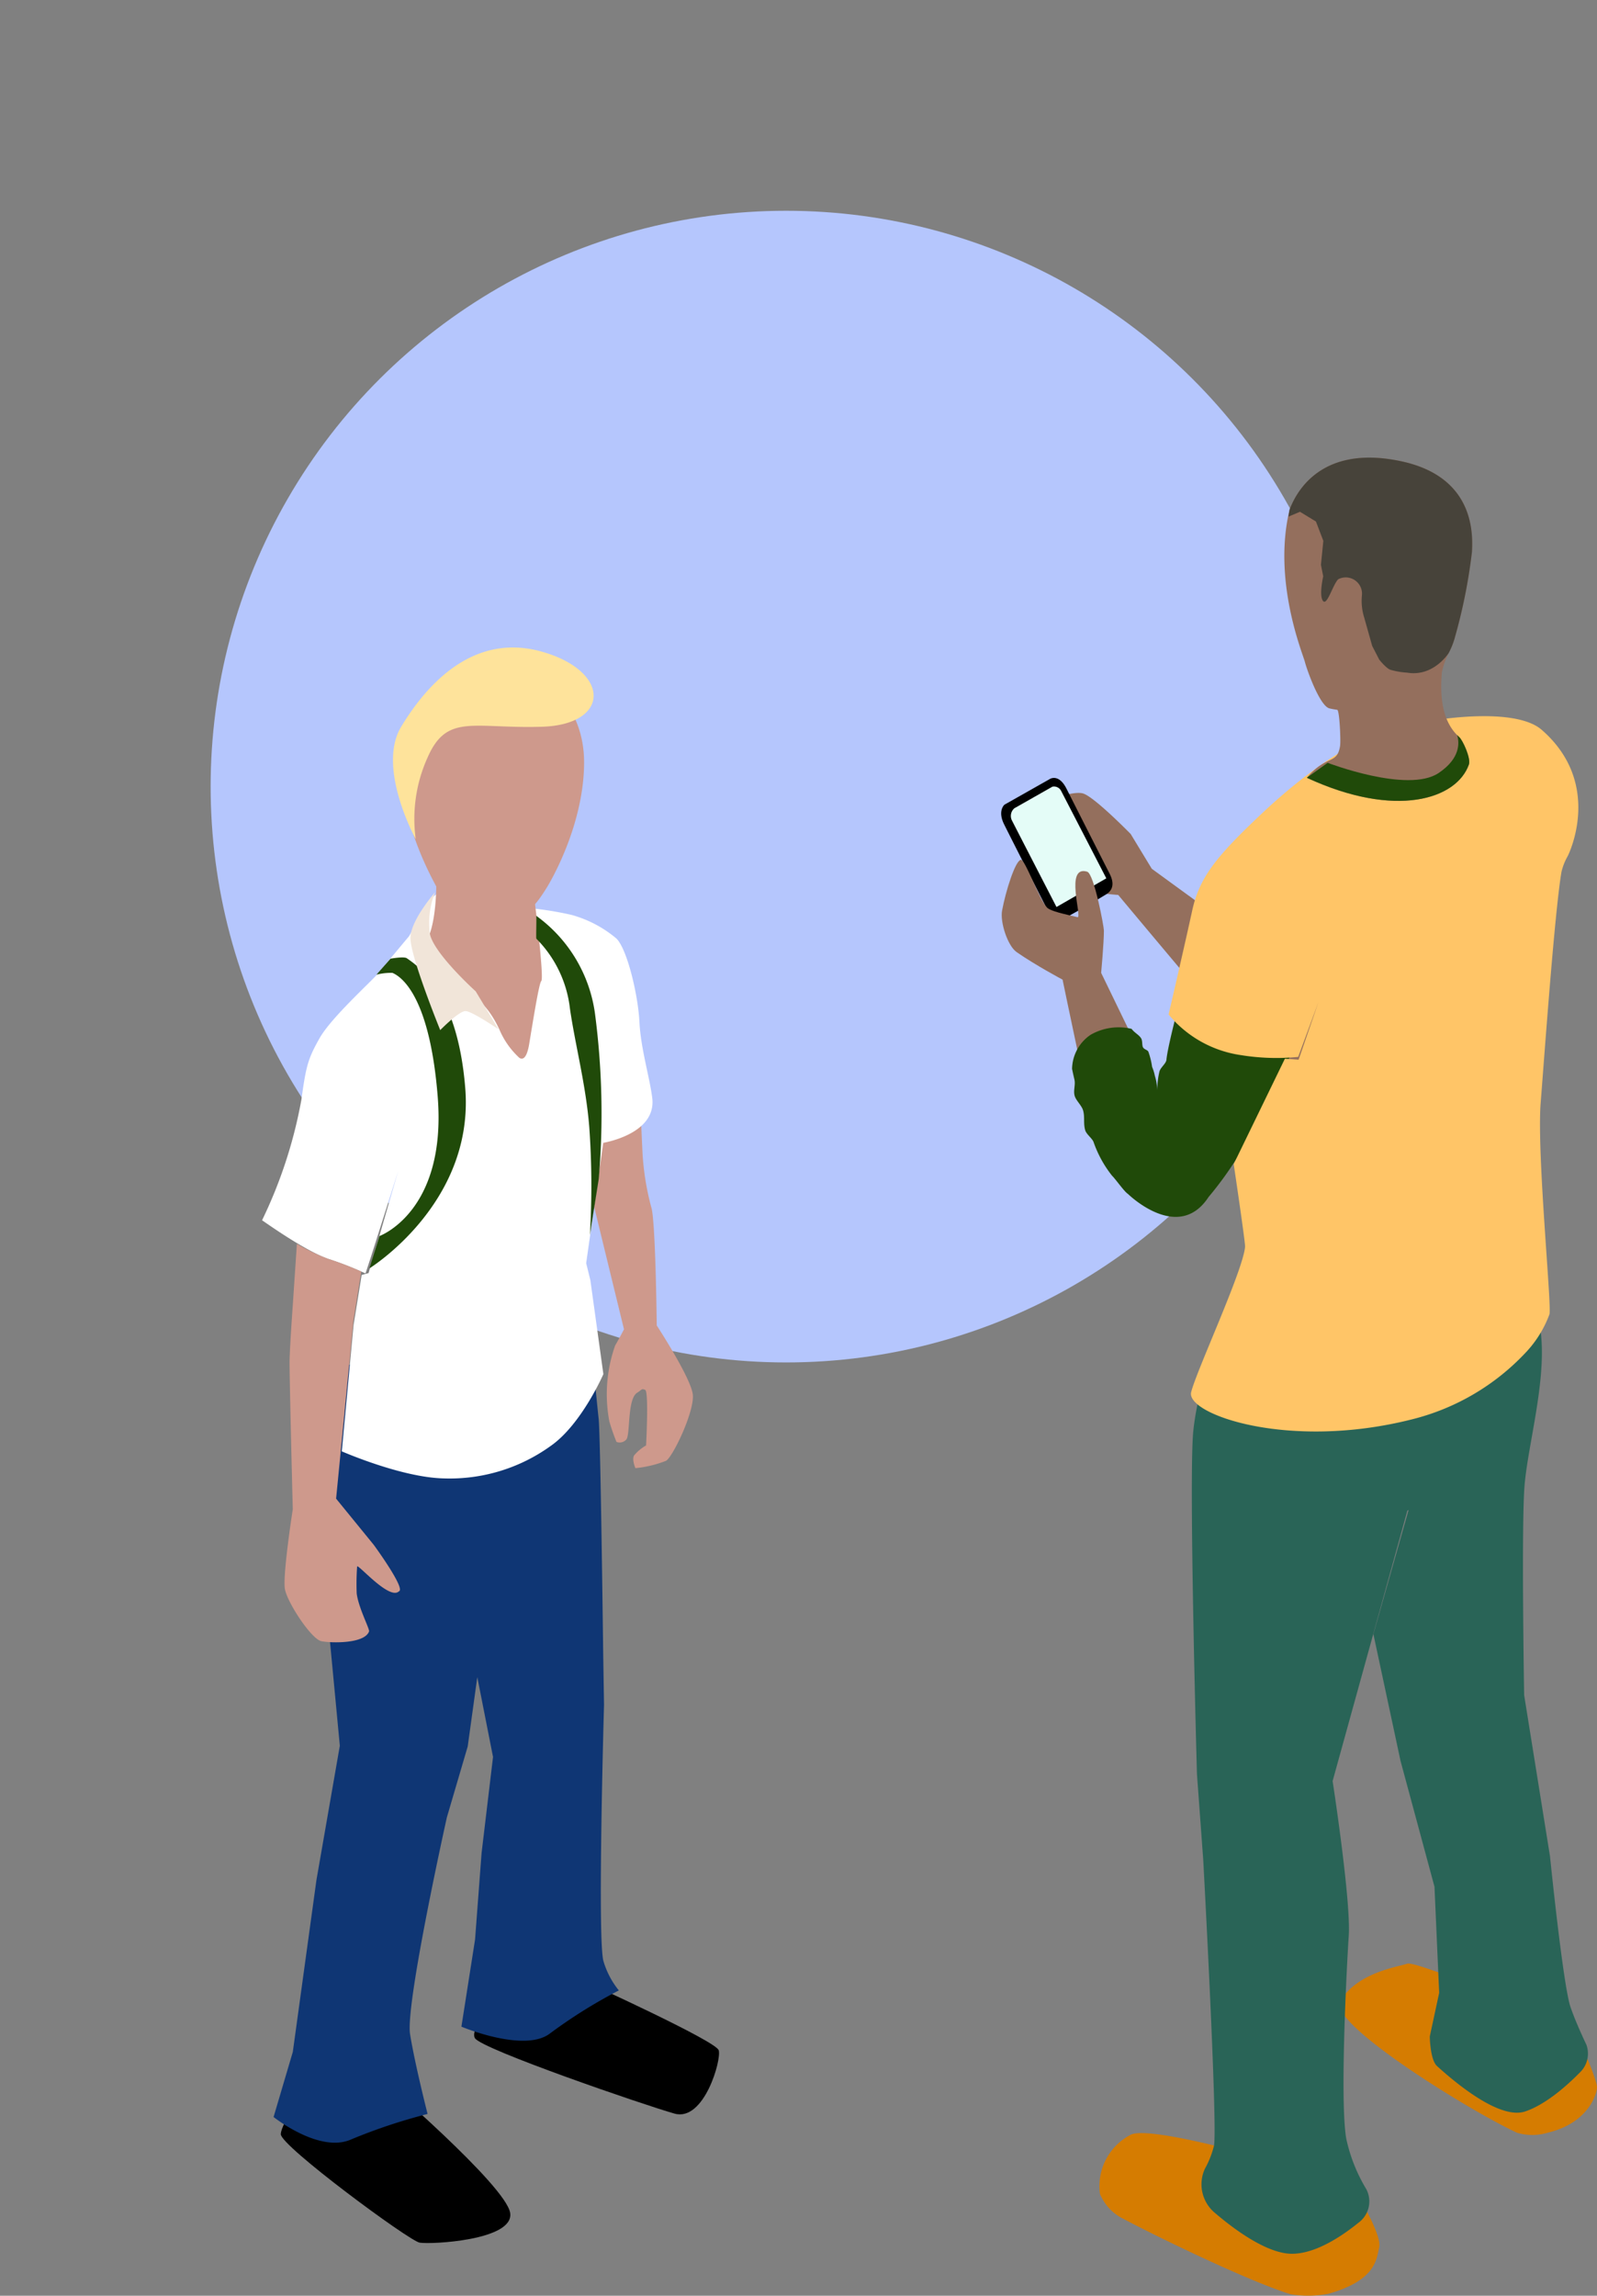<?xml version="1.0" encoding="UTF-8"?>
<svg xmlns="http://www.w3.org/2000/svg" xmlns:xlink="http://www.w3.org/1999/xlink" width="191.5" height="275.116" viewBox="0 0 191.5 275.116">
  <rect x="0" y="0" width="191.5" height="275.116" fill="#808080" stroke="none"/>
  <defs>
    <radialGradient id="radial-gradient" cx="-0.799" cy="-0.836" r="3.279" gradientTransform="matrix(1.561, 0.029, -0.045, 0.997, 2248.473, 25.634)" gradientUnits="objectBoundingBox">
      <stop offset="0" stop-color="#fff"></stop>
      <stop offset="0.983" stop-color="#f1e5d9"></stop>
    </radialGradient>
  </defs>
  <g id="resources-featured" transform="translate(0 0)">
    <ellipse id="Ellipse_302" data-name="Ellipse 302" cx="69.007" cy="69.007" rx="69.007" ry="69.007" transform="translate(119.523 188.53) rotate(-150)" fill="#b5c6fd"></ellipse>
    <g id="Group_14751" data-name="Group 14751" transform="translate(31.421 51.989)">
      <g id="Group_14701" data-name="Group 14701" transform="translate(0 0)">
        <g id="Group_14676" data-name="Group 14676" transform="translate(0 25.605)">
          <g id="Group_14675" data-name="Group 14675" transform="translate(0 0)">
            <path id="Path_11418" data-name="Path 11418" d="M2537.26-31.96c-.2-1.983-4.327-8.3-4.327-8.3s-.132-12.809-.671-14.22a32.182,32.182,0,0,1-1.032-6.4l-.909-19.443-9.063,5.549,2.372,12.919,5.376,22.06s-.615,1.183-1.064,1.947a17.508,17.508,0,0,0-.693,9.083,24.545,24.545,0,0,0,.859,2.465,1.067,1.067,0,0,0,1.185-.3c.469-.585.106-4.734,1.24-5.561.679-.423.54-.555,1.006-.383s.115,6.665.115,6.665a5.23,5.23,0,0,0-1.443,1.206c-.275.512.165,1.515.165,1.515a13.65,13.65,0,0,0,3.68-.883C2534.918-24.593,2537.462-29.972,2537.26-31.96Z" transform="translate(-2485.603 121.504)" fill="#ce998c"></path>
            <path id="Path_11419" data-name="Path 11419" d="M2543.482,34.331s-3.108,4.179-3.149,5.571,15.359,12.766,16.644,13,11.36-.261,10.861-3.556-15.658-16.256-15.658-16.256Z" transform="translate(-2538.083 138.257)"></path>
            <path id="Path_11420" data-name="Path 11420" d="M2522.075,24.289l7.558-3.055,2.915,2.462s14.938,6.794,15.3,7.9-1.744,8.592-5.3,7.593-23.173-7.729-23.934-9.043S2522.075,24.289,2522.075,24.289Z" transform="translate(-2493.088 136.506)"></path>
            <path id="Path_11421" data-name="Path 11421" d="M2531.3,42.144l2.832-20.588,2.805-16.1-2.881-30.463,2.379-14.7L2566.5-48.84s1.242,13.069,1.472,15.1.546,28.111.546,28.111l.1,6.2s-.823,28.422-.053,30.747a10.073,10.073,0,0,0,1.83,3.462,60.4,60.4,0,0,0-8.252,5.151c-3.064,2.367-10.626-.808-10.626-.808l1.636-10.444.782-10.365L2555.308,6.8l-1.9-9.635.66-4.6L2552.273,5.54l-2.5,8.5s-4.99,22.376-4.413,25.979,2.1,9.563,2.1,9.563a67.171,67.171,0,0,0-9.167,3.054c-3.794,1.7-9.3-2.687-9.3-2.687Z" transform="translate(-2527.609 126.155)" fill="#0f3674"></path>
            <path id="Path_11422" data-name="Path 11422" d="M2533.531-46.549c-2.933-.969-8.146-4.763-8.049-4.662a55.815,55.815,0,0,0,4.723-14.478c.549-3.967.762-4.848,2.182-7.355s6.3-6.867,7.106-7.862,3.61-4.342,3.61-4.342,1.455-2.488,2.055-3.527,1.181-2.119,4.562-2.657,7.041,2.741,7.041,2.741a40.338,40.338,0,0,1,5.819.88,14.172,14.172,0,0,1,5.413,2.85c1.3,1.331,2.583,6.795,2.743,9.993s1.218,6.584,1.534,9.084c.557,4.443-6.079,5.429-6.079,5.429l1.257-7.407-3.1,21.792.5,2.02,1.563,11.272s-2.6,5.985-6.271,8.575a20.71,20.71,0,0,1-12.846,3.924c-5.07-.094-12.252-3.243-12.252-3.243l1.416-15.166.968-5.972.829-.222,3.552-12.239s-3.872,12.282-3.927,12.278A38.27,38.27,0,0,0,2533.531-46.549Z" transform="translate(-2525.48 119.854)" fill="#fff"></path>
            <path id="Path_11423" data-name="Path 11423" d="M2538.066-94.457c.252,2.876.227,7.84-1.021,10.187-.07.131,3.259,8.156,3.259,8.156s-.227-2.064,1.818-1.7c.415.077,2.132.969,3.621,4.151a9.773,9.773,0,0,0,2.286,3.31s.868,1.054,1.3-1.546c.573-3.49,1.2-7.308,1.447-7.544.385-.36-.9-10.481-.9-10.481Z" transform="translate(-2517.293 119.416)" fill="#ce998c"></path>
            <path id="Path_11424" data-name="Path 11424" d="M2558.051-23.4l1.624-16.586.441-4.675.954-5.952a38.02,38.02,0,0,0-3.848-1.481,23.359,23.359,0,0,1-3.873-1.847l-.508,7.585s-.342,4.744-.369,6.472.384,17.756.384,17.756-1.239,7.939-.943,9.566,3.175,6.017,4.386,6.247,5.158.313,5.7-1.168c.106-.281-1.241-2.764-1.478-4.543a29.356,29.356,0,0,1,.048-3.217c-.055-.551,3.846,4.077,5.012,2.95.867-.274-3.01-5.565-3.01-5.565Z" transform="translate(-2549.169 125.401)" fill="#ce998c"></path>
            <path id="Path_11425" data-name="Path 11425" d="M2532.625-102.512a11.244,11.244,0,0,1,11.165-11.578c6.23-.068,10.823,4.754,10.795,11.4-.03,7.088-3.636,13.6-4.505,15-1.475,2.349-2.864,4.165-6.949,4.21s-4.9-1.788-6.285-4.42C2536.18-89.165,2532.605-95.6,2532.625-102.512Z" transform="translate(-2515.966 116.516)" fill="#ce998c"></path>
            <path id="Path_11525" data-name="Path 11525" d="M27.411-1.043c8.314,2.35,8.249,8.754,0,9s-11.378-1.625-13.7,3.686a17.833,17.833,0,0,0-1.421,9.777S7.576,12.866,10.546,7.954,19.1-3.393,27.411-1.043Z" transform="translate(6.139 1.542)" fill="#fee39b"></path>
          </g>
          <path id="Path_11426" data-name="Path 11426" d="M2537.84-76.6a17.338,17.338,0,0,0-6.8-11.421c-.075-.061-.148-.118-.221-.174.034.636-.044,2.685.011,2.755a14.131,14.131,0,0,1,4.027,8.39c.637,4.374,1.914,9.147,2.314,14.157a98.278,98.278,0,0,1,.076,12.955l1.06-6.7A91.739,91.739,0,0,0,2537.84-76.6Z" transform="translate(-2497.933 120.341)" fill="#204a09"></path>
          <path id="Path_11427" data-name="Path 11427" d="M2547.512-83.693s1.607-.292,1.952-.053c1.586,1.1,6.11,4.257,7.01,15.594,1.1,13.8-11.492,21.571-11.492,21.571l1.2-3.874s8.084-2.9,6.987-16.7c-.9-11.323-3.959-14.213-5.431-14.839a7.126,7.126,0,0,0-1.914.217Z" transform="translate(-2532.104 120.985)" fill="#204a09"></path>
          <path id="Path_11428" data-name="Path 11428" d="M2552.132-74.217l-2.743-4.556s-5.018-4.525-5.493-6.881a9.9,9.9,0,0,1,.616-4.987s-2.844,3.241-2.95,5.363,3.572,11.151,3.572,11.151,2.247-2.3,3.035-2.281S2552.132-74.217,2552.132-74.217Z" transform="translate(-2523.766 119.98)" fill="url(#radial-gradient)"></path>
        </g>
        <g id="Group_14882" data-name="Group 14882" transform="translate(88.636 2.852)">
          <g id="Group_14702" data-name="Group 14702" transform="translate(0 0)">
            <g id="Group_14665" data-name="Group 14665" transform="translate(0 0)">
              <path id="Path_11342" data-name="Path 11342" d="M1137.2,730.542c.57-1.033,4.931-2.7,6.307-2.27s5.7,4.857,5.7,4.857l2.527,4.162,16.855,12.269a14.1,14.1,0,0,1-.364-4.9c.35-2.138.357-14.3.357-14.3a39.333,39.333,0,0,0,6.235,4.381,55.773,55.773,0,0,0,6.286,2.5l-7.027,23.274c-4.19,5.493-9.995-1.138-9.995-1.138a6.484,6.484,0,0,1-1.044-.855c-1.417-1.441-15.326-18.091-15.326-18.091s-7.77-.617-8.742-1.761S1136.642,731.573,1137.2,730.542Z" transform="translate(-1133.678 -688.021)" fill="#946f5d"></path>
              <path id="Path_11343" data-name="Path 11343" d="M1139.1,742.211c-1.5-2.944-4.632-9.1-5.242-10.335-.814-1.636.047-2.357.047-2.357l5.415-3.061s1.065-.729,2.011,1.13c.7,1.384,3.68,7.267,5.189,10.224.516,1.033.469,1.892-.417,2.449s-4.065,2.394-4.86,2.784A1.554,1.554,0,0,1,1139.1,742.211Z" transform="translate(-1133.51 -687.931)"></path>
              <path id="Path_11344" data-name="Path 11344" d="M1134.82,731.4a1.209,1.209,0,0,1,.325-1.4l4.559-2.585a.957.957,0,0,1,1.065.542c.377.722,5.4,10.442,5.4,10.442l-5.975,3.435S1135.21,732.181,1134.82,731.4Z" transform="translate(-1133.565 -687.982)" fill="#e4fcf7"></path>
              <path id="Path_11345" data-name="Path 11345" d="M1149.328,758.064l-3.831-7.9s.33-3.588.33-5.063c.007-.47-1.164-6.763-2-7.061-2.758-.847-.549,5.6-1.171,5.447-1.561-.371-3.2-.7-3.653-1.152-.927-.946-2.634-5.823-3.143-5.724-.668.139-1.813,3.753-2.243,6.088-.258,1.365.655,4.221,1.747,4.977,2.238,1.561,5.506,3.3,5.506,3.3s.92,4.439,1.953,9.291Z" transform="translate(-1133.512 -688.418)" fill="#946f5d"></path>
              <path id="Path_11346" data-name="Path 11346" d="M1201.048,895.722c5.156-1.237,5.936-4.97,5.917-5.453-.027-1.144-2.839-7.306-2.839-7.306s-18.729-7.908-19.912-7.5-5.936,1.032-8.061,4.494c-1.542,2.52,15.074,12.89,21.223,15.769A6.44,6.44,0,0,0,1201.048,895.722Z" transform="translate(-1135.521 -694.983)" fill="#d57c01"></path>
              <path id="Path_11347" data-name="Path 11347" d="M1179.415,910.481c-.325,1.343-.319,3.917-6.075,5.546a13.108,13.108,0,0,1-4.534.066c-5.327-1.661-16.941-7.345-20.481-9.264a5.827,5.827,0,0,1-2.394-2.772,6.93,6.93,0,0,1,3.757-7.115c3.336-1.336,26.351,5.923,26.351,5.923S1179.812,908.794,1179.415,910.481Z" transform="translate(-1134.091 -695.992)" fill="#d57c01"></path>
              <path id="Path_11348" data-name="Path 11348" d="M1159.074,895.58a11.218,11.218,0,0,0,1.079-2.726c.464-2.2-1.283-34.271-1.283-34.271l-.755-10.3s-1-35.4-.443-41.035,3.308-12.845,3.308-12.845l34.968-13.037s3.17,9.55,3.494,15.122-1.621,12.48-2.032,17.093-.059,25.253-.059,25.253l3.1,19.316s1.569,15.511,2.463,18.073c.5,1.463,1.3,3.236,1.9,4.506a3.126,3.126,0,0,1-.8,3.343c-1.561,1.588-4.069,3.812-6.537,4.651-2.985,1.006-8.146-3.23-10.582-5.446-.827-.761-.86-3.539-.86-3.539l1.125-5.229-.562-12.718-4.07-15.069-3.255-15.2,4.216-14.862-.139.052-8.967,32.419s2.223,14.393,1.932,18.575c-.251,3.778-1.079,19.826-.292,24.306a19.738,19.738,0,0,0,2.4,6.027,3.164,3.164,0,0,1-.946,4.025c-2.243,1.814-5.778,4.123-8.768,3.653-2.833-.443-6.241-2.945-8.55-4.929A4.453,4.453,0,0,1,1159.074,895.58Z" transform="translate(-1134.643 -690.534)" fill="#296457"></path>
              <path id="Path_11349" data-name="Path 11349" d="M1144.645,758.245a6.738,6.738,0,0,1,4.924-.714c.331.47.886.7,1.151,1.152.166.284.079.8.212,1.057.153.272.529.292.649.537a9.149,9.149,0,0,1,.443,1.807,5.7,5.7,0,0,1,.336,1.084,6.532,6.532,0,0,1,.286,1.748,9.635,9.635,0,0,1,.245-2.218c.093-.509.82-1,.854-1.476.191-2.1,2.587-10.713,2.587-10.713a38.032,38.032,0,0,0,6.625,4.163c2.725,1.112,7.411,2.482,7.411,2.482s-5.413,11.091-7.379,14.538a41.569,41.569,0,0,1-4.188,5.982c-3.647,5.586-9.689-.377-9.689-.377-.384-.211-1.561-1.879-1.886-2.164a13.726,13.726,0,0,1-2.224-4.05c-.171-.436-.828-.9-.986-1.364-.265-.833-.028-1.648-.277-2.449-.18-.582-.841-1.151-1-1.713-.186-.662.126-1.3-.033-1.972-.1-.417-.191-.834-.278-1.258A5.038,5.038,0,0,1,1144.645,758.245Z" transform="translate(-1133.931 -689.075)" fill="#204a09"></path>
              <path id="Path_11350" data-name="Path 11350" d="M1157.283,799.561c-.655,2.614,11.634,7.008,26.47,3.256a27.923,27.923,0,0,0,13.666-8.027,13.412,13.412,0,0,0,2.826-4.56c.3-.973-1.536-19.35-1.047-25.385.425-5.367,1.662-22.711,2.488-27.621a7,7,0,0,1,.755-1.912s4.38-8.6-3.13-15.134c-3.772-3.27-16.762-.861-20.263.655-4.983,2.164-9.888,6.187-13.155,9.252-5.553,5.227-7.611,7.728-8.484,11.758s-2.833,12.454-2.833,12.454a13.781,13.781,0,0,0,8.65,4.865,26.6,26.6,0,0,0,6.894.218l2.423-6.558-2.376,6.889-1.641-.118-6.141,12.632s1.4,9.4,1.364,9.906C1163.5,785.017,1157.925,796.955,1157.283,799.561Z" transform="translate(-1134.506 -687.564)" fill="#ffc567"></path>
              <path id="Path_11351" data-name="Path 11351" d="M1175.481,716.245a8.592,8.592,0,0,1-.94-.172c-1.15-.305-2.679-4.574-2.937-5.587-.258-.993-3.9-9.726-1.82-18.256,1.205-3.152,4.719-7.664,13.488-5.746,8.769,1.934,8.47,8.815,8.37,10.841a65.111,65.111,0,0,1-2.019,10.144,9.087,9.087,0,0,1-.766,1.964,9.432,9.432,0,0,0-.815,2.284c-.238,2.648-.093,5.89,2.091,7.816.4.356,1.4,2.514,1.146,3.261-1.469,4.182-8.795,6.52-19.434,1.595,2.394-2.831,3.6-1.5,3.983-3.8C1175.925,719.991,1175.766,716.278,1175.481,716.245Z" transform="translate(-1135.194 -686.026)" fill="#946f5d"></path>
              <path id="Path_11352" data-name="Path 11352" d="M1187.771,725.478c2.628-1.76,2.514-3.633,2.23-4.566.086.086.166.192.264.273.4.356,1.4,2.514,1.146,3.261-1.47,4.182-8.795,6.519-19.435,1.595l2.5-1.792S1184.079,727.94,1187.771,725.478Z" transform="translate(-1135.328 -687.676)" fill="#204a09"></path>
              <path id="Path_11353" data-name="Path 11353" d="M1188.882,709.435a9.141,9.141,0,0,0,.766-1.964,65.218,65.218,0,0,0,2.019-10.144c.1-2.026.4-8.907-8.371-10.841-8.769-1.918-12.282,2.594-13.488,5.746-.065.29-.085.574-.139.866l1.377-.582,1.912,1.165.888,2.317-.286,2.878.272,1.378s-.523,2.275-.033,2.937,1.184-1.958,1.833-2.589a1.951,1.951,0,0,1,2.846,1.886,6.668,6.668,0,0,0,.272,2.713l.953,3.388.847,1.643s.847,1.084,1.382,1.23a9.3,9.3,0,0,0,1.965.331C1187.074,712.327,1188.882,709.435,1188.882,709.435Z" transform="translate(-1135.219 -686.026)" fill="#47433a"></path>
            </g>
          </g>
        </g>
      </g>
    </g>
  </g>
</svg>
